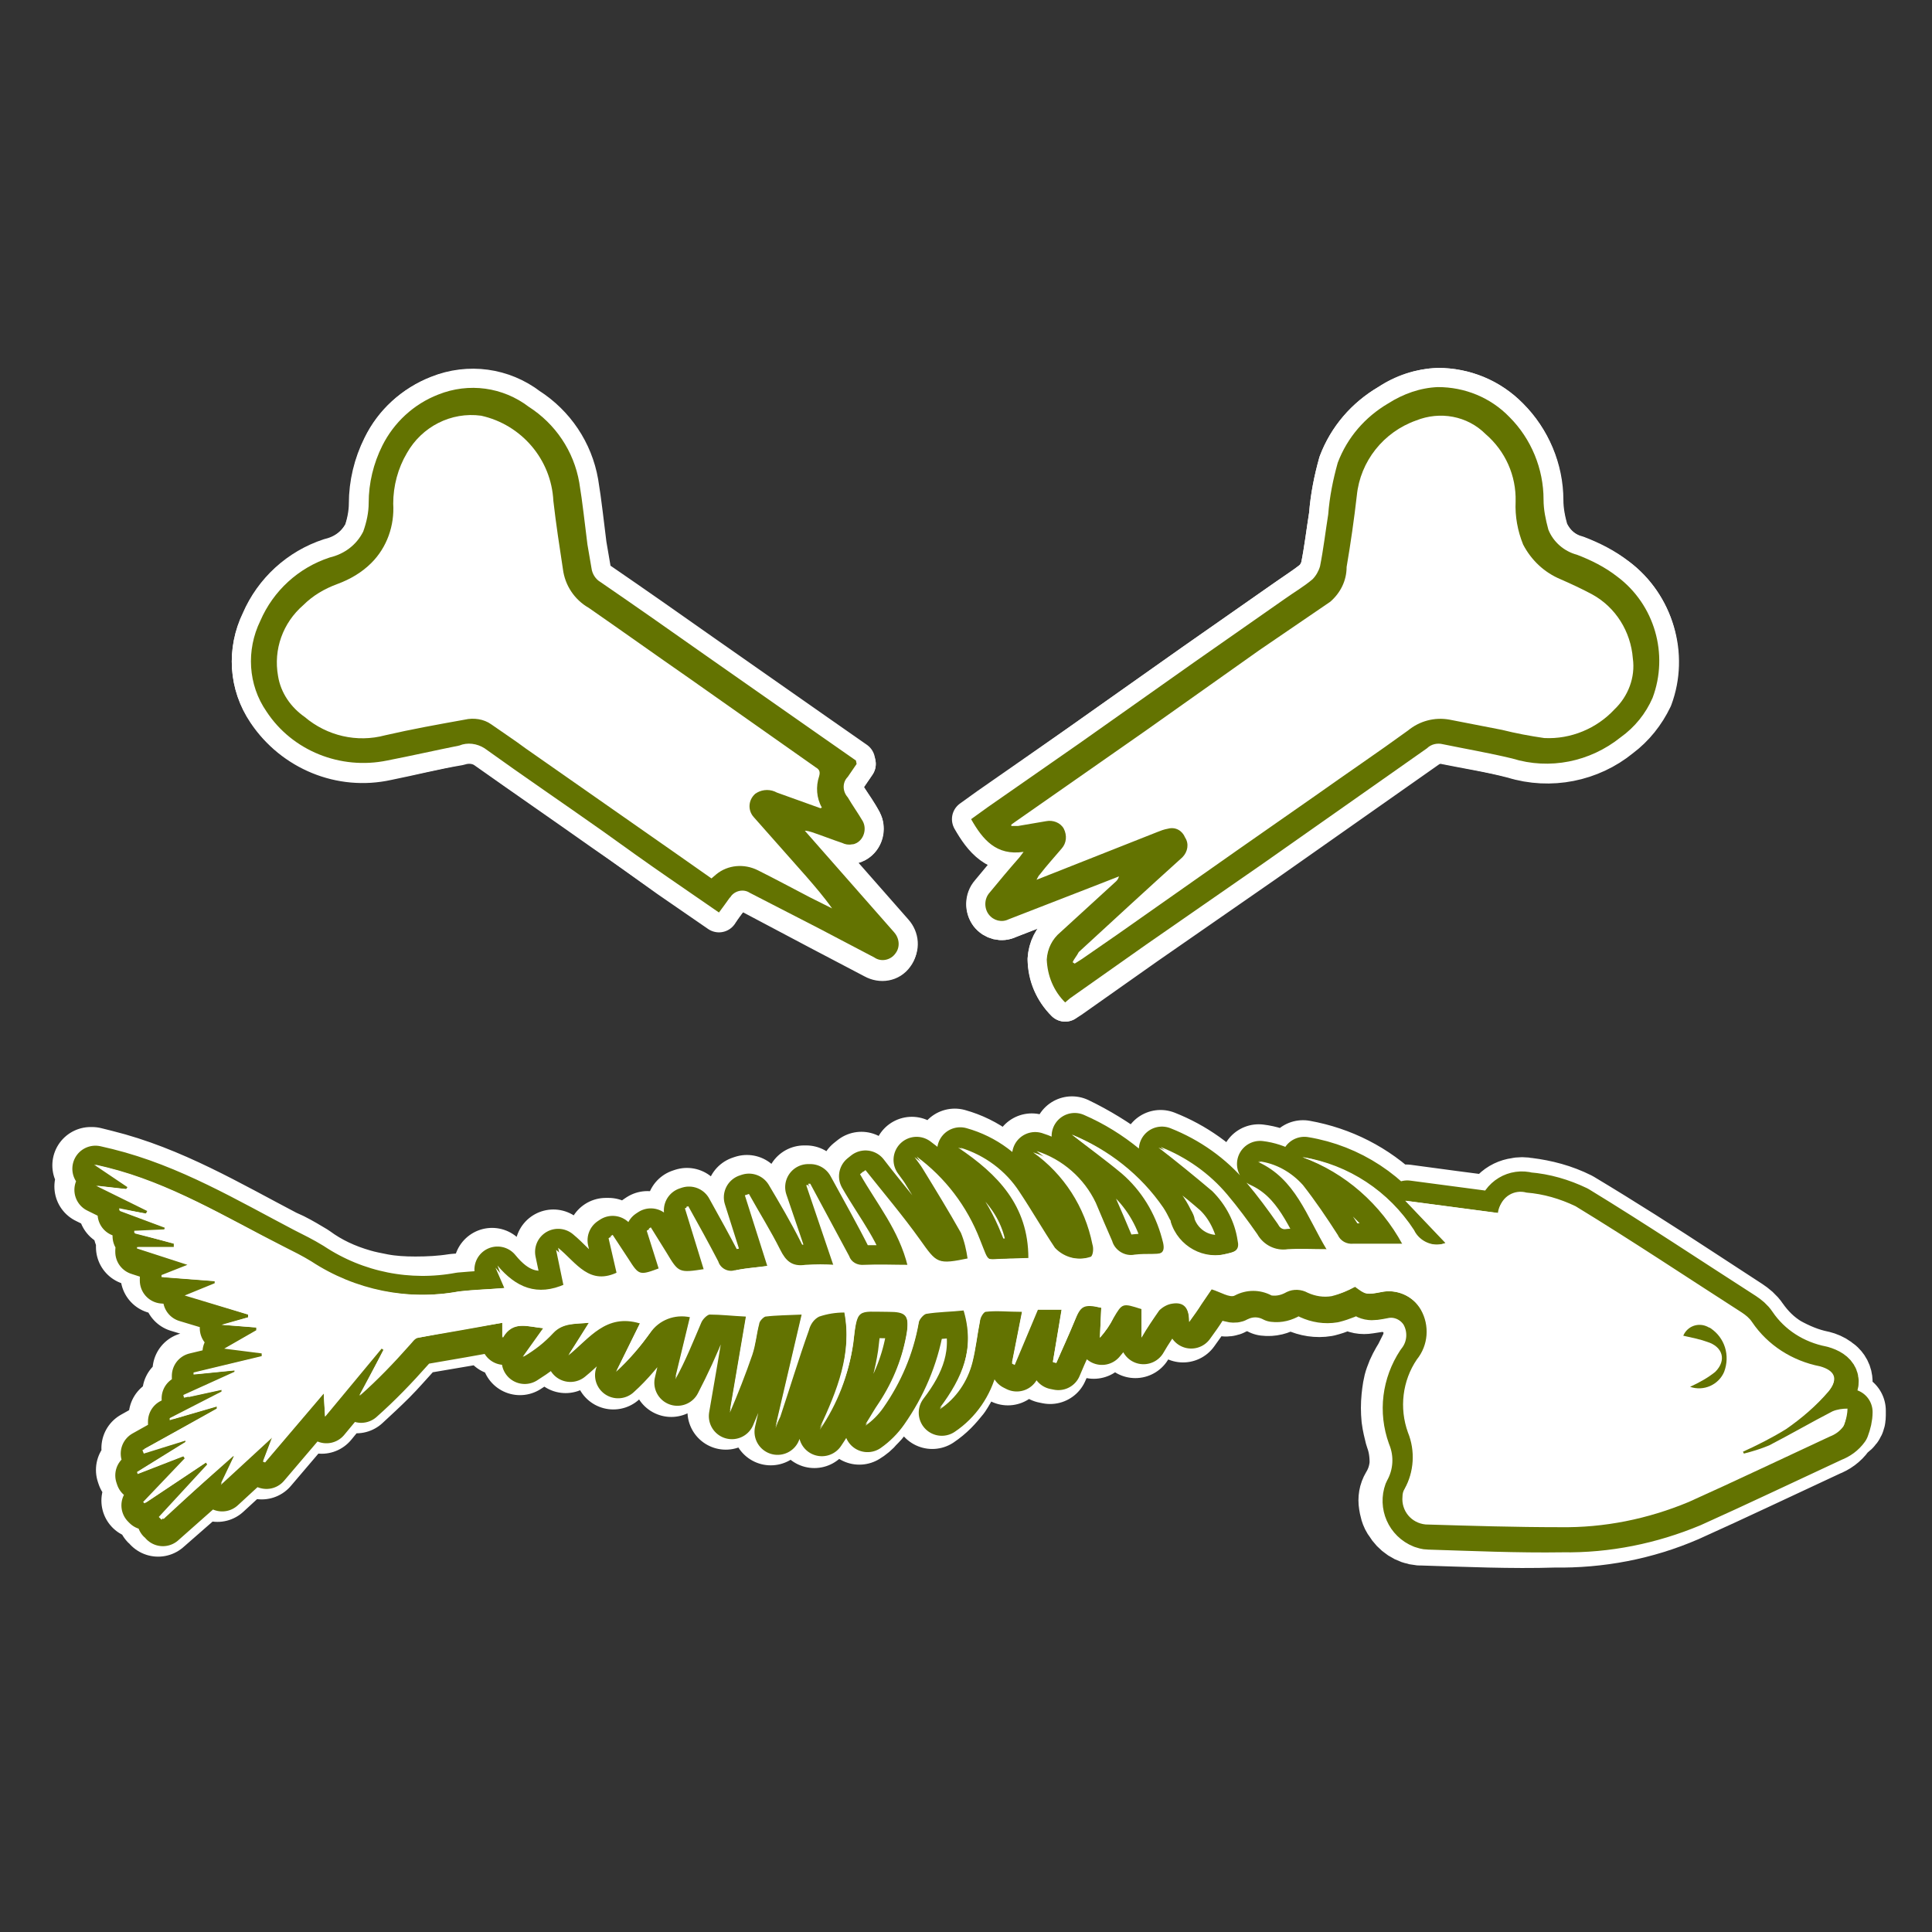 <?xml version="1.0" encoding="utf-8"?>
<!-- Generator: Adobe Illustrator 26.0.1, SVG Export Plug-In . SVG Version: 6.00 Build 0)  -->
<svg version="1.1" id="Calque_1" xmlns="http://www.w3.org/2000/svg" xmlns:xlink="http://www.w3.org/1999/xlink" x="0px" y="0px"
	 viewBox="0 0 283.5 283.5" style="enable-background:new 0 0 283.5 283.5;" xml:space="preserve">
<rect x="0" y="0" width="283.5" height="283.5" fill="#333333" stroke="none"/>
<style type="text/css">
	.st0{fill:#FFFFFF;stroke:#FFFFFF;stroke-width:5.623;stroke-linejoin:round;}
	.st1{fill:#FFFFFF;}
	.st2{fill:#637301;}
	.st3{fill:#FFFFFF;stroke:#FFFFFF;stroke-width:11.245;stroke-linecap:round;stroke-linejoin:round;}
	.st4{fill:#637301;stroke:#637301;stroke-width:6.771;stroke-linecap:round;stroke-linejoin:round;}
	.st5{fill:#637301;stroke:#637301;stroke-width:5.078;stroke-linecap:round;stroke-linejoin:round;}
</style>
<g id="Calque_2_00000173126699283771675560000001076098606715834810_">
	<g id="Calque_3">
		<path class="st0" d="M156.3,147.1l0.8-0.5l11.2-7.9l17.3-12l23.9-16.8c0.7-0.5,1.5-0.7,2.3-0.6c3.4,0.7,6.8,1.2,10.2,2.1
			c5.5,1.7,11.5,0.5,15.9-3.1c2-1.5,3.6-3.5,4.7-5.8c2.4-6.4,0.2-13.7-5.2-17.8c-1.8-1.3-3.8-2.4-5.9-3.2c-1.9-0.5-3.4-1.9-4.2-3.7
			c-0.4-1.4-0.7-2.9-0.7-4.4c0-4.6-1.9-9-5.1-12.2c-2.8-2.8-6.5-4.4-10.5-4.4c-2.6,0.1-5.1,0.9-7.3,2.4c-3.4,2-6,5-7.4,8.7
			c-0.7,2.5-1.2,5-1.4,7.6c-0.4,2.5-0.7,5.1-1.2,7.6c-0.1,0.7-0.5,1.4-1.1,1.9c-1.3,1-2.7,1.9-4.1,2.9l-13.3,9.3l-16.7,11.8
			l-13.4,9.5l-2.5,1.8c1.8,2.9,3.7,5.3,7.7,4.8l-0.6,0.7c-1.4,1.7-2.9,3.4-4.4,5.2c-0.8,0.9-0.9,2.2-0.2,3.2
			c0.7,0.9,1.9,1.2,2.9,0.7l12.1-4.7l4.1-1.6c-0.1,0.3-0.2,0.5-0.4,0.7l-8.2,7.4c-1.2,1-1.9,2.4-2,4
			C153.6,143.2,154.6,145.4,156.3,147.1z M125.7,112.1l-0.3-0.3L120,108c-5.7-4-11.3-7.9-17-11.9c-5-3.5-10.1-7-15.2-10.6
			c-0.7-0.4-1.2-1.2-1.3-2c-0.2-1.2-0.4-2.3-0.6-3.5c-0.4-3-0.7-6.1-1.2-9.1c-0.7-4.6-3.4-8.6-7.2-11.1c-3.8-2.9-8.9-3.6-13.3-1.8
			c-3.6,1.4-6.5,4-8.2,7.5c-1.3,2.6-2,5.5-2,8.4c0,1.4-0.3,2.8-0.7,4.1c-1,2-2.8,3.4-4.9,3.9c-4.6,1.5-8.3,4.9-10.2,9.3
			c-2.1,4.3-1.8,9.3,0.9,13.3c3.9,5.8,10.9,8.7,17.7,7.2c3.5-0.7,7-1.6,10.6-2.2c1.2-0.4,2.6-0.3,3.7,0.4
			c5.8,4.1,11.6,8.1,17.4,12.2c3.2,2.2,6.4,4.5,9.6,6.8l7.4,5.1c0.5-0.8,1-1.5,1.6-2.2c0.6-1,1.8-1.3,2.8-0.7c0,0,0.1,0,0.1,0.1
			l10.2,5.4c2.7,1.4,5.3,2.8,8,4.2c1.1,0.6,2.4,0.4,3.1-0.6c0.7-0.9,0.6-2.3-0.2-3.1l-10.2-11.6l-2.9-3.3c0.4,0,0.7,0,1,0.2
			c1.5,0.5,3,1.1,4.5,1.6c0.4,0.1,0.9,0.1,1.4,0c1.3-0.2,2.1-1.5,1.9-2.8c0-0.2-0.1-0.5-0.2-0.7c-0.6-1.2-1.4-2.3-2.2-3.5
			c-0.8-0.8-0.8-2.1,0-3L125.7,112.1z"/>
		<path class="st0" d="M156.3,147.1c-1.7-1.7-2.6-3.9-2.7-6.3c0.1-1.6,0.8-3,2-4l8.2-7.5c0.2-0.2,0.3-0.4,0.4-0.7l-4.1,1.6
			l-12.1,4.7c-1,0.5-2.2,0.2-2.9-0.7c-0.7-0.9-0.7-2.3,0.1-3.2c1.4-1.7,2.9-3.5,4.4-5.2l0.6-0.8c-4,0.6-6-1.8-7.7-4.8l2.5-1.8
			l13.5-9.4l16.7-11.8l13.3-9.3c1.4-1,2.8-1.8,4.1-2.9c0.5-0.5,0.9-1.2,1.1-1.9c0.5-2.5,0.8-5.1,1.2-7.6c0.2-2.6,0.7-5.1,1.4-7.6
			c1.4-3.7,4-6.7,7.4-8.7c2.2-1.4,4.7-2.3,7.3-2.4c3.9,0,7.7,1.5,10.5,4.4c3.2,3.2,5,7.6,5,12.1c0,1.5,0.3,2.9,0.7,4.4
			c0.7,1.8,2.3,3.2,4.2,3.7c2.1,0.8,4.1,1.8,5.9,3.2c5.5,4.1,7.6,11.4,5.2,17.8c-1,2.3-2.6,4.3-4.7,5.8c-4.5,3.6-10.4,4.8-15.9,3.1
			c-3.3-0.8-6.8-1.4-10.2-2.1c-0.8-0.2-1.7,0-2.3,0.6l-23.9,16.8l-17.3,12l-11.2,7.9L156.3,147.1z M157.4,141.2l0.3,0.2l1.1-0.7
			l5.2-3.6l17.5-12.3c3.9-2.7,7.7-5.4,11.6-8.1c4.5-3.2,9.1-6.3,13.5-9.5c1.7-1.4,3.9-2,6.1-1.6l7.7,1.5c2,0.5,4.1,0.9,6.2,1.2
			c3.9,0.2,7.7-1.4,10.3-4.2c2-1.9,3.1-4.7,2.7-7.5c-0.3-3.9-2.5-7.5-6-9.4c-1.5-0.8-3-1.5-4.6-2.2c-2.4-1-4.3-2.8-5.5-5.1
			c-0.8-2-1.2-4.1-1.1-6.3c0.1-3.8-1.5-7.4-4.4-9.9c-2.7-2.7-6.7-3.4-10.2-2c-4.8,1.7-8.2,6-8.7,11c-0.4,3.5-0.9,7-1.5,10.5
			c0,2-0.9,3.8-2.4,5.1l-10.4,7.1L168,107.3l-18.9,13.2l-0.7,0.5v0.2c0.3,0,0.7,0,1,0l4.1-0.7c1-0.2,2.1,0.2,2.6,1.1
			c0.5,1,0.4,2.1-0.3,2.9c-1.1,1.3-2.2,2.5-3.2,3.8c-0.2,0.2-0.3,0.4-0.5,0.8l17.7-7c0.5-0.2,1-0.4,1.6-0.5c1.1-0.3,2.1,0.3,2.5,1.3
			c0.6,0.9,0.4,2.1-0.4,2.9c-5.1,4.6-10.2,9.3-15.2,13.9C158,140.3,157.6,140.7,157.4,141.2z"/>
		<path class="st0" d="M125.7,112.1l-1.3,1.9c-0.8,0.8-0.8,2.1,0,3c0.7,1.2,1.5,2.3,2.2,3.5c0.6,1.1,0.2,2.6-0.9,3.2
			c-0.2,0.1-0.4,0.2-0.7,0.2c-0.5,0.1-1,0-1.4-0.2c-1.5-0.5-3-1.1-4.5-1.6c-0.3-0.1-0.7-0.2-1-0.2l2.9,3.3l10.2,11.6
			c0.8,0.9,0.9,2.2,0.2,3.1c-0.7,1-2.1,1.3-3.1,0.6c-2.7-1.4-5.3-2.8-8-4.2l-10.3-5.3c-0.9-0.6-2.2-0.3-2.8,0.6c0,0,0,0.1-0.1,0.1
			c-0.5,0.7-1,1.4-1.6,2.2l-7.4-5.1c-3.2-2.2-6.4-4.5-9.6-6.8c-5.8-4.1-11.7-8.1-17.4-12.2c-1.1-0.7-2.5-0.9-3.7-0.4
			c-3.5,0.7-7,1.5-10.6,2.2c-6.8,1.4-13.9-1.4-17.7-7.2c-2.7-3.9-3-9-0.9-13.3c1.9-4.4,5.6-7.8,10.2-9.3c2.1-0.5,3.9-1.8,4.9-3.8
			c0.5-1.4,0.8-2.8,0.8-4.2c0-2.9,0.7-5.8,2-8.4c1.7-3.4,4.6-6.1,8.2-7.5c4.5-1.8,9.5-1.1,13.3,1.8c3.9,2.5,6.6,6.5,7.4,11.1
			c0.5,3,0.8,6,1.2,9.1c0.2,1.2,0.4,2.3,0.6,3.5c0.1,0.8,0.6,1.6,1.3,2c5.1,3.5,10.1,7,15.2,10.6c5.7,4,11.3,7.9,17,11.9l5.3,3.7
			L125.7,112.1z M120.4,118.6l0.2-0.1c-0.8-1.4-0.9-3.1-0.4-4.6c0.2-0.7,0-1-0.5-1.3l-18.6-13.1c-4.9-3.4-9.8-6.9-14.7-10.3
			c-2.1-1.2-3.5-3.3-3.8-5.7c-0.5-3.3-1-6.5-1.4-10c-0.3-6.1-4.7-11.2-10.6-12.5c-4.4-0.6-8.7,1.6-10.9,5.5c-1.3,2.2-2,4.8-2,7.4
			c0.2,3.2-0.9,6.4-3.2,8.7c-1.4,1.4-3.1,2.4-5,3.1c-1.9,0.7-3.6,1.7-5,3.1c-3,2.6-4.4,6.5-3.7,10.4c0.4,2.5,1.9,4.6,3.9,6
			c3.3,2.8,7.7,3.8,11.8,2.7c3.9-0.9,7.8-1.6,11.7-2.3c1.3-0.3,2.8-0.1,3.9,0.7c1.7,1.2,3.4,2.3,5,3.5l21.6,15.1l5.7,4l0.7-0.6
			c1.7-1.4,4.1-1.6,6.1-0.6c2.6,1.3,5.2,2.7,7.7,4l3.2,1.6c-1.2-1.7-2.5-3.2-3.8-4.7l-7.7-8.7c-0.9-1-0.8-2.5,0.2-3.4
			c0.1-0.1,0.2-0.1,0.3-0.2c0.9-0.5,2-0.5,2.9,0L120.4,118.6z"/>
		<path class="st1" d="M156.3,147.1l0.8-0.5l11.2-7.9l17.3-12l23.9-16.8c0.7-0.5,1.5-0.7,2.3-0.6c3.4,0.7,6.8,1.2,10.2,2.1
			c5.5,1.7,11.5,0.5,15.9-3.1c2-1.5,3.6-3.5,4.7-5.8c2.4-6.4,0.2-13.7-5.2-17.8c-1.8-1.3-3.8-2.4-5.9-3.2c-1.9-0.5-3.4-1.9-4.2-3.7
			c-0.4-1.4-0.7-2.9-0.7-4.4c0-4.6-1.9-9-5.1-12.2c-2.8-2.8-6.5-4.4-10.5-4.4c-2.6,0.1-5.1,0.9-7.3,2.4c-3.4,2-6,5-7.4,8.7
			c-0.7,2.5-1.2,5-1.4,7.6c-0.4,2.5-0.7,5.1-1.2,7.6c-0.1,0.7-0.5,1.4-1.1,1.9c-1.3,1-2.7,1.9-4.1,2.9l-13.3,9.3l-16.7,11.8
			l-13.4,9.5l-2.5,1.8c1.8,2.9,3.7,5.3,7.7,4.8l-0.6,0.7c-1.4,1.7-2.9,3.4-4.4,5.2c-0.8,0.9-0.9,2.2-0.2,3.2
			c0.7,0.9,1.9,1.2,2.9,0.7l12.1-4.7l4.1-1.6c-0.1,0.3-0.2,0.5-0.4,0.7l-8.2,7.4c-1.2,1-1.9,2.4-2,4
			C153.6,143.2,154.6,145.4,156.3,147.1z M125.7,112.1l-0.3-0.3L120,108c-5.7-4-11.3-7.9-17-11.9c-5-3.5-10.1-7-15.2-10.6
			c-0.7-0.4-1.2-1.2-1.3-2c-0.2-1.2-0.4-2.3-0.6-3.5c-0.4-3-0.7-6.1-1.2-9.1c-0.7-4.6-3.4-8.6-7.2-11.1c-3.8-2.9-8.9-3.6-13.3-1.8
			c-3.6,1.4-6.5,4-8.2,7.5c-1.3,2.6-2,5.5-2,8.4c0,1.4-0.3,2.8-0.7,4.1c-1,2-2.8,3.4-4.9,3.9c-4.6,1.5-8.3,4.9-10.2,9.3
			c-2.1,4.3-1.8,9.3,0.9,13.3c3.9,5.8,10.9,8.7,17.7,7.2c3.5-0.7,7-1.6,10.6-2.2c1.2-0.4,2.6-0.3,3.7,0.4
			c5.8,4.1,11.6,8.1,17.4,12.2c3.2,2.2,6.4,4.5,9.6,6.8l7.4,5.1c0.5-0.8,1-1.5,1.6-2.2c0.6-1,1.8-1.3,2.8-0.7c0,0,0.1,0,0.1,0.1
			l10.2,5.4c2.7,1.4,5.3,2.8,8,4.2c1.1,0.6,2.4,0.4,3.1-0.6c0.7-0.9,0.6-2.3-0.2-3.1l-10.2-11.6l-2.9-3.3c0.4,0,0.7,0,1,0.2
			c1.5,0.5,3,1.1,4.5,1.6c0.4,0.1,0.9,0.1,1.4,0c1.3-0.2,2.1-1.5,1.9-2.8c0-0.2-0.1-0.5-0.2-0.7c-0.6-1.2-1.4-2.3-2.2-3.5
			c-0.8-0.8-0.8-2.1,0-3L125.7,112.1z"/>
		<path class="st2" d="M156.3,147.1c-1.7-1.7-2.6-3.9-2.7-6.3c0.1-1.6,0.8-3,2-4l8.2-7.5c0.2-0.2,0.3-0.4,0.4-0.7l-4.1,1.6
			l-12.1,4.7c-1,0.5-2.2,0.2-2.9-0.7c-0.7-0.9-0.7-2.3,0.1-3.2c1.4-1.7,2.9-3.5,4.4-5.2l0.6-0.8c-4,0.6-6-1.8-7.7-4.8l2.5-1.8
			l13.5-9.4l16.7-11.8l13.3-9.3c1.4-1,2.8-1.8,4.1-2.9c0.5-0.5,0.9-1.2,1.1-1.9c0.5-2.5,0.8-5.1,1.2-7.6c0.2-2.6,0.7-5.1,1.4-7.6
			c1.4-3.7,4-6.7,7.4-8.7c2.2-1.4,4.7-2.3,7.3-2.4c3.9,0,7.7,1.5,10.5,4.4c3.2,3.2,5,7.6,5,12.1c0,1.5,0.3,2.9,0.7,4.4
			c0.7,1.8,2.3,3.2,4.2,3.7c2.1,0.8,4.1,1.8,5.9,3.2c5.5,4.1,7.6,11.4,5.2,17.8c-1,2.3-2.6,4.3-4.7,5.8c-4.5,3.6-10.4,4.8-15.9,3.1
			c-3.3-0.8-6.8-1.4-10.2-2.1c-0.8-0.2-1.7,0-2.3,0.6l-23.9,16.8l-17.3,12l-11.2,7.9L156.3,147.1z M157.4,141.2l0.3,0.2l1.1-0.7
			l5.2-3.6l17.5-12.3c3.9-2.7,7.7-5.4,11.6-8.1c4.5-3.2,9.1-6.3,13.5-9.5c1.7-1.4,3.9-2,6.1-1.6l7.7,1.5c2,0.5,4.1,0.9,6.2,1.2
			c3.9,0.2,7.7-1.4,10.3-4.2c2-1.9,3.1-4.7,2.7-7.5c-0.3-3.9-2.5-7.5-6-9.4c-1.5-0.8-3-1.5-4.6-2.2c-2.4-1-4.3-2.8-5.5-5.1
			c-0.8-2-1.2-4.1-1.1-6.3c0.1-3.8-1.5-7.4-4.4-9.9c-2.7-2.7-6.7-3.4-10.2-2c-4.8,1.7-8.2,6-8.7,11c-0.4,3.5-0.9,7-1.5,10.5
			c0,2-0.9,3.8-2.4,5.1l-10.4,7.1L168,107.3l-18.9,13.2l-0.7,0.5v0.2c0.3,0,0.7,0,1,0l4.1-0.7c1-0.2,2.1,0.2,2.6,1.1
			c0.5,1,0.4,2.1-0.3,2.9c-1.1,1.3-2.2,2.5-3.2,3.8c-0.2,0.2-0.3,0.4-0.5,0.8l17.7-7c0.5-0.2,1-0.4,1.6-0.5c1.1-0.3,2.1,0.3,2.5,1.3
			c0.6,0.9,0.4,2.1-0.4,2.9c-5.1,4.6-10.2,9.3-15.2,13.9C158,140.3,157.6,140.7,157.4,141.2z"/>
		<path class="st2" d="M125.7,112.1l-1.3,1.9c-0.8,0.8-0.8,2.1,0,3c0.7,1.2,1.5,2.3,2.2,3.5c0.6,1.1,0.2,2.6-0.9,3.2
			c-0.2,0.1-0.4,0.2-0.7,0.2c-0.5,0.1-1,0-1.4-0.2c-1.5-0.5-3-1.1-4.5-1.6c-0.3-0.1-0.7-0.2-1-0.2l2.9,3.3l10.2,11.6
			c0.8,0.9,0.9,2.2,0.2,3.1c-0.7,1-2.1,1.3-3.1,0.6c-2.7-1.4-5.3-2.8-8-4.2l-10.3-5.3c-0.9-0.6-2.2-0.3-2.8,0.6c0,0,0,0.1-0.1,0.1
			c-0.5,0.7-1,1.4-1.6,2.2l-7.4-5.1c-3.2-2.2-6.4-4.5-9.6-6.8c-5.8-4.1-11.7-8.1-17.4-12.2c-1.1-0.7-2.5-0.9-3.7-0.4
			c-3.5,0.7-7,1.5-10.6,2.2c-6.8,1.4-13.9-1.4-17.7-7.2c-2.7-3.9-3-9-0.9-13.3c1.9-4.4,5.6-7.8,10.2-9.3c2.1-0.5,3.9-1.8,4.9-3.8
			c0.5-1.4,0.8-2.8,0.8-4.2c0-2.9,0.7-5.8,2-8.4c1.7-3.4,4.6-6.1,8.2-7.5c4.5-1.8,9.5-1.1,13.3,1.8c3.9,2.5,6.6,6.5,7.4,11.1
			c0.5,3,0.8,6,1.2,9.1c0.2,1.2,0.4,2.3,0.6,3.5c0.1,0.8,0.6,1.6,1.3,2c5.1,3.5,10.1,7,15.2,10.6c5.7,4,11.3,7.9,17,11.9l5.3,3.7
			L125.7,112.1z M120.4,118.6l0.2-0.1c-0.8-1.4-0.9-3.1-0.4-4.6c0.2-0.7,0-1-0.5-1.3l-18.6-13.1c-4.9-3.4-9.8-6.9-14.7-10.3
			c-2.1-1.2-3.5-3.3-3.8-5.7c-0.5-3.3-1-6.5-1.4-10c-0.3-6.1-4.7-11.2-10.6-12.5c-4.4-0.6-8.7,1.6-10.9,5.5c-1.3,2.2-2,4.8-2,7.4
			c0.2,3.2-0.9,6.4-3.2,8.7c-1.4,1.4-3.1,2.4-5,3.1c-1.9,0.7-3.6,1.7-5,3.1c-3,2.6-4.4,6.5-3.7,10.4c0.4,2.5,1.9,4.6,3.9,6
			c3.3,2.8,7.7,3.8,11.8,2.7c3.9-0.9,7.8-1.6,11.7-2.3c1.3-0.3,2.8-0.1,3.9,0.7c1.7,1.2,3.4,2.3,5,3.5l21.6,15.1l5.7,4l0.7-0.6
			c1.7-1.4,4.1-1.6,6.1-0.6c2.6,1.3,5.2,2.7,7.7,4l3.2,1.6c-1.2-1.7-2.5-3.2-3.8-4.7l-7.7-8.7c-0.9-1-0.8-2.5,0.2-3.4
			c0.1-0.1,0.2-0.1,0.3-0.2c0.9-0.5,2-0.5,2.9,0L120.4,118.6z"/>
		<path class="st3" d="M271.1,207.7c0-0.2,0-0.4,0-0.7l0,0c-0.7,0-1.5,0.1-2.2,0.4c-2,1.1-4,2.2-6.1,3.3c-1.1,0.6-2.2,1.2-3.3,1.8
			c-1.2,0.5-2.5,0.9-3.7,1.2l-0.2-0.4c2.2-1,4.4-2.1,6.5-3.4c2.3-1.6,4.4-3.4,6.3-5.5c0.1-0.1,0.2-0.3,0.3-0.4
			c0.7-1,0.6-1.9-0.3-2.5c-0.4-0.3-0.9-0.5-1.3-0.6c-2-0.4-3.9-1.2-5.7-2.2c-1.8-1.1-3.2-2.5-4.4-4.2c-0.4-0.6-0.9-1-1.5-1.4
			l-6.9-4.5c-5.8-3.8-11.6-7.5-17.6-11.1c-2.2-1.1-4.5-1.7-6.9-2H224c-0.4-0.1-0.9-0.1-1.3,0c-1.5,0.2-2.6,1.3-2.8,2.8l-6.9-0.9
			l-6.7-0.9l0,0l5.9,6.2c-1.3,0.6-2.8,0.2-3.8-0.8c-0.3-0.4-0.7-0.8-0.9-1.2c-0.9-1.4-2-2.8-3.2-4c-3.6-3.5-8.1-5.8-13.1-6.7l0,0
			c6.3,2.3,11.6,6.8,14.7,12.7c-2.5,0-4.9,0-7.3,0c-1,0.1-1.9-0.4-2.3-1.3l0,0c-1.6-2.5-3.3-5-5.1-7.3l0,0c-1.7-1.9-4-3.2-6.5-3.5
			c5.5,2.5,7.2,7.9,10.1,12.9c-2.2,0-4-0.1-5.8,0c-1.8,0.3-3.6-0.6-4.5-2.2c-1.4-2-2.8-3.9-4.4-5.8c-2.6-3.1-6-5.5-9.8-7
			c2.7,2.2,5.4,4.2,7.9,6.4c1.8,1.8,3.1,4.1,3.5,6.6c0,0.2,0,0.3,0.2,0.5c0,0.3,0,0.6,0,0.8c0,0.7-0.6,1-1.7,1.2
			c-3.6,1.1-7.4-1-8.5-4.6c0-0.1,0-0.2-0.1-0.3c-0.3-0.6-0.6-1.2-1-1.8c-0.3-0.5-0.8-1-1.2-1.5c-1.3-1.7-2.7-3.2-4.4-4.6
			c-2.4-1.8-5-3.4-7.7-4.7c2.4,1.9,4.9,3.7,7.3,5.7c1.9,1.6,3.4,3.7,4.4,6c0.5,1.1,1,2.3,1.3,3.5c0.1,0.4,0.2,0.8,0.2,1.2
			c0,1-0.6,1.2-2.2,1.3c-0.9,0-1.7,0-2.6,0.1c-0.7,0.2-1.5,0.1-2.2-0.3c-0.5-0.4-0.9-1-1.2-1.7c-0.8-1.9-1.6-3.8-2.4-5.6
			c-0.8-1.8-2-3.4-3.5-4.7c-1.5-1.2-3.2-2.2-5-3c4.4,3.3,7.5,8.1,8.5,13.5c0,0.3,0,0.7,0,1c0,0.3-0.1,0.5-0.3,0.8
			c-2,0.7-4.1,0.2-5.6-1.3c-0.5-0.7-0.9-1.5-1.4-2.2c-1.2-2-2.5-4-3.8-6c-2-3.2-5.1-5.5-8.7-6.5l0,0c2.7,1.7,5.1,3.8,7,6.3
			c2.2,2.9,3.3,6.3,3.3,9.9c-1.1,0-2,0.1-3,0.1c-0.9,0.1-1.9,0.1-2.8,0c-0.4-0.2-0.6-0.6-1-1.7c-0.1-0.3-0.3-0.7-0.5-1.2
			c-0.5-1.2-1-2.4-1.7-3.5c-1.9-3.4-4.5-6.4-7.6-8.7l0,0l0.9,1.3l0.3,0.5l3.5,5.9c0.7,1.2,1.4,2.3,2.2,3.5c0,0.1,0,0.3,0.2,0.5
			c0.4,1.1,0.7,2.2,0.9,3.3c-1.4,0.5-3,0.6-4.5,0.4c-0.9-0.3-1.5-1.3-2.8-3c-2.3-3.2-4.9-6.3-7.4-9.4l-0.7-0.8l0,0l-0.5,0.4l0.7,1.2
			l2,3.2c0.9,1.4,1.7,2.8,2.4,4.2c0.8,1.6,1.5,3.2,1.9,4.9c-2.4,0-4.5,0-6.7,0c-0.9,0.1-1.8-0.4-2.2-1.3c-1.8-3.6-3.8-7.1-5.7-10.6
			h-0.3l0,0c0.7,1.9,1.3,3.8,2,5.8c0.7,2,1.3,3.9,2.2,6c-0.8,0-1.6,0-2.3,0c-0.7-0.1-1.4-0.1-2.1,0c-0.4,0.1-0.9,0.1-1.3,0
			c-0.2,0-0.4-0.1-0.5-0.2c-0.2-0.1-0.3-0.1-0.5-0.2c-0.6-0.5-1.1-1.1-1.4-1.8c-0.7-1.4-1.5-2.8-2.2-4.1c-0.7-1.3-1.6-2.7-2.3-4.1
			l-0.3,0.1l3.3,10.4c-1.9,0.2-3.5,0.3-5,0.7c-1,0.4-2.1-0.1-2.4-1.1c0,0,0-0.1,0-0.1c-1.4-2.7-2.9-5.4-4.4-8.1l0,0l-0.3,0.1l0,0
			c0.9,3,1.8,6.1,2.8,9.1c-3.9,0.6-3.9,0.6-5.7-2.4l-2.6-3.4l-0.3,0.2c0.6,1.9,1.2,3.8,1.8,5.7c-0.8,0.3-1.4,0.5-1.9,0.6
			c-0.4,0.1-0.7,0.1-1.1,0c-0.6-0.2-1-0.8-1.8-2l-1.2-1.7l-1.2-1.8l0,0h-0.2h-0.2c0.2,0.9,0.4,1.8,0.6,2.7l0.6,2.5
			c-4.4,2.2-6.2-1.3-8.9-3.5l0,0c0.2,1,0.4,2,0.6,2.8c0.2,0.9,0.3,1.7,0.5,2.4c-1.7,0.9-3.7,1.2-5.6,0.7c-0.8-0.3-1.6-0.7-2.3-1.2
			c-0.8-0.6-1.5-1.3-2.2-2l0,0c0.4,1.1,0.7,2.2,1.2,3.3c-2.3,0.2-4.5,0.3-6.7,0.5c-1.9,0.3-3.8,0.4-5.7,0.4h-0.1
			c-1.7,0-3.4-0.1-5-0.4c-1-0.2-2.1-0.4-3.1-0.7c-2.8-0.8-5.4-2-7.7-3.7c-1-0.6-2-1.2-3-1.7l-1.1-0.5c-8.4-4.4-16.6-9.3-25.9-11.6
			l-1.6-0.4h-0.2l0,0l1,0.7l3.9,2.6l-0.2,0.3l-4.4-0.5l0,0l7.5,3.7l-0.1,0.2l-3.9-0.8l0,0v0.2l0,0l0,0l6.7,2.5
			c0,0.1-0.1,0.2-0.1,0.3l-4.4,0.2l0,0l0,0c0,0,0,0.2,0,0.2l1.6,0.4l4.2,1.3c0,0.2,0,0.3,0,0.5h-5.4v0.2l0,0l7.4,2.4l-3.8,1.5
			c0,0,0,0.2,0,0.3l7.8,0.6c0,0.1,0,0.2,0,0.3l-4.4,1.8l9.3,2.8v0.4l-3.9,1.1l0,0l5.1,0.4c0,0.1,0,0.2,0,0.4l-4.7,2.7l0,0l2.6,0.3
			l2.9,0.3v0.4l-10,2.4v0.3l6-0.6v0.2l-7.5,3.4l0.1,0.4l5.5-1.2v0.3l-7.6,3.9v0.3l0,0l6.9-2c0,0.1,0,0.2,0,0.3l-10.9,6.1l0.2,0.5
			l6.1-1.9v0.2l-7.1,4.4l0.1,0.3l4.8-1.8l1.8-0.7l0.2,0.3l-6.1,6.4l0,0l0,0l0,0l0,0l9-6l0.2,0.2l0,0l-6.9,8c0.1,0.1,0.3,0.2,0.4,0.4
			l5.6-4.9l4.9-4.4h0.2l-2,4.2l0,0l7.6-7l-1.4,3.6l0,0l0.3,0.1l8.6-10.1c0,1.4,0.1,2.2,0.2,3.4l0,0l2.3-2.8l6-7.2l0.3,0.2
			c-1.2,2.2-2.3,4.5-3.5,6.8l0,0c1.3-1.2,2.6-2.4,3.8-3.6c1.2-1.2,2.3-2.5,3.5-3.8c0.2-0.2,0.4-0.5,0.6-0.7l0.3-0.2
			c0.1-0.1,0.3-0.2,0.4-0.3l1.8-0.3l10.6-1.8v2.2l0,0c1.5-2.6,3.7-1.6,6-1.4l-1.1,1.6l-1.9,2.7l0,0c1.6-1,3.1-2.1,4.4-3.5
			c1.5-1.6,3.3-1.3,5.3-1.5l-3,4.7l0,0c2.7-2.2,4.9-5.2,8.7-5l0,0c0.6,0,1.2,0.2,1.8,0.3c-1.1,2.3-2.3,4.7-3.5,7.1l0,0
			c1.9-1.7,3.6-3.7,5-5.7v-0.1c1.3-1.8,3.6-2.6,5.7-2.2c-0.6,2.3-1.1,4.6-1.7,6.9c-0.2,0.7-0.3,1.5-0.5,2.2l0,0
			c1.4-2.7,2.7-5.5,3.8-8.3c0.1-0.3,0.3-0.5,0.5-0.8c0.2-0.2,0.4-0.3,0.7-0.4c0.8,0,1.7,0,2.5,0l2.9,0.2c-0.8,4.8-1.6,9.5-2.4,14.1
			c1.2-2.8,2.3-5.6,3.3-8.5c0.5-1.5,0.6-3,1-4.5c0,0,0,0,0-0.2c0.2-0.4,0.5-0.9,0.8-0.9c1.6-0.2,3.3-0.2,5.4-0.3
			c-1.4,5.8-2.6,11.2-3.9,16.7c0.2-0.6,0.4-1.1,0.7-1.7l2.2-6.3c0.7-2.2,1.4-4.4,2.2-6.3c0.2-0.6,0.6-1.2,1-1.6
			c0.2-0.2,0.3-0.3,0.4-0.4c0.1,0,0.2,0,0.3,0c1.1-0.3,2.2-0.5,3.3-0.5c0.4,2.2,0.4,4.5,0,6.8c-0.7,3.6-2,7.1-3.7,10.4
			c0.6-1,1.2-2,1.7-2.9c1.7-3,2.7-6.2,3.1-9.6c0.6-5.4,0.6-4.7,5.2-4.7c1.8,0,2.6,0.3,2.7,1.5c0.1,0.5,0.1,1,0,1.5
			c-0.5,3.3-1.7,6.5-3.5,9.4l-0.6,1.1c-0.6,1.1-1.3,2.2-2,3.2c0.5-0.3,1-0.7,1.4-1.2l0,0c0.4-0.4,0.8-0.8,1.1-1.3
			c0.7-0.9,1.3-1.9,1.8-2.9c1.1-2,1.9-4.1,2.5-6.2c0.3-1.1,0.6-2.2,0.8-3.3c0-0.5,0.7-1.3,1.1-1.4c0.9-0.1,1.8-0.2,2.8-0.3l2.7-0.2
			c0.2,0.7,0.4,1.4,0.5,2.1c0.1,0.6,0.2,1.3,0.2,2c-0.2,3.9-1.6,7.5-4.2,10.4l0,0c0.6-0.4,1.2-0.9,1.7-1.4c0.5-0.5,1-1.1,1.4-1.6
			c0.8-1.2,1.4-2.5,1.8-3.9c0.2-1,0.4-2,0.6-3s0.3-2,0.5-3c0-0.5,0.5-1.3,0.8-1.3l0,0c1.6-0.2,3.3,0,5.4,0c-0.5,2.7-1,5.2-1.5,7.6
			l0.4,0.2c1.1-2.7,2.2-5.5,3.4-8.1h3.5c-0.2,1.4-0.4,2.6-0.6,3.9c-0.2,1.3-0.4,2.6-0.6,3.9l0.5,0.1c0.4-0.9,0.8-1.8,1.2-2.7
			c0.4-0.9,1-2.3,1.5-3.5c0.2-0.5,0.4-1,0.6-1.4c0.6-1,1.2-1,3.3-0.5l-0.2,4.4c0.8-0.9,1.5-1.9,2-3c1.3-2.2,1.3-2.2,4.1-1.3v4.2l0,0
			c1-1.5,1.6-2.7,2.4-3.7l0.2-0.3c0.5-0.5,1.2-0.9,1.9-1c1.8-0.3,2.5,0.7,2.5,2.7l0,0l1-1.4c0.3-0.4,0.6-0.8,0.8-1.2l1.5-2.2
			c1.3,0.4,2.7,1.3,3.4,0.9c1.7-0.9,3.7-0.9,5.4,0c0.8,0.1,1.5-0.1,2.2-0.5c1-0.5,2.2-0.4,3.1,0.1c1.1,0.5,2.3,0.7,3.5,0.5
			c1.2-0.3,2.4-0.8,3.5-1.4c0.4,0.3,0.7,0.5,1,0.7c0.5,0.3,1,0.4,1.6,0.3l1.3-0.2c0.6-0.1,1.2-0.1,1.8,0c1.7,0.2,3.2,1.2,4.1,2.7
			c0.7,1.1,1,2.4,0.8,3.7c-0.1,0.6-0.2,1.2-0.5,1.8c-0.3,0.6-0.6,1.2-0.9,1.8c-0.5,0.8-1,1.7-1.3,2.6c-0.3,0.8-0.4,1.7-0.5,2.6
			c-0.1,1-0.1,2,0,3c0.1,0.8,0.3,1.6,0.5,2.4c0.5,1.3,0.7,2.7,0.7,4.1c0,0,0,0,0,0.2c-0.1,1.4-0.5,2.8-1.3,4.1
			c-0.3,0.5-0.4,1.1-0.3,1.7c0.1,0.6,0.2,1.2,0.6,1.7c0.6,1,1.6,1.7,2.8,1.8h0.3c6.5,0.2,13.1,0.5,19.4,0.3
			c6.5,0.1,12.9-1.1,18.9-3.7c6.9-3.1,13.8-6.4,20.7-9.6c0.8-0.3,1.5-0.8,2-1.5c0-0.1,0-0.3,0.1-0.4
			C271,208.6,271.1,208.2,271.1,207.7z"/>
		<path class="st4" d="M269.1,207.5c-3.1,1.6-6.2,3.4-9.3,5c-1.2,0.5-2.5,0.9-3.7,1.2l-0.2-0.4c2.2-1,4.4-2.1,6.5-3.4
			c2.3-1.6,4.3-3.5,6.2-5.5c1.4-1.7,0.8-2.9-1.3-3.5c-4.1-0.8-7.7-3.1-10-6.5c-0.4-0.6-0.9-1-1.5-1.4c-8.1-5.2-16.2-10.6-24.4-15.6
			c-2.3-1.1-4.7-1.8-7.2-2c-1.8-0.5-3.6,0.6-4,2.4c-0.1,0.2-0.1,0.4-0.1,0.6l-13.6-1.8l5.9,6.2c-1.8,0.7-3.9-0.2-4.7-1.9
			c-3.7-5.7-9.6-9.6-16.3-10.7c6.3,2.3,11.5,6.8,14.7,12.7c-2.5,0-4.9,0-7.3,0c-1,0.1-1.9-0.4-2.3-1.3c-1.6-2.5-3.3-5-5.1-7.3
			c-1.7-1.9-4-3.2-6.5-3.5c5.5,2.5,7.2,7.9,10.1,12.9c-2.2,0-4-0.1-5.8,0c-1.8,0.3-3.6-0.6-4.5-2.2c-1.4-2-2.8-3.9-4.4-5.8
			c-2.6-3.1-6-5.5-9.8-7c2.7,2.2,5.4,4.2,7.9,6.4c2,1.9,3.2,4.5,3.7,7.2c0.3,1.3-0.2,1.7-1.6,2c-3.6,1.1-7.4-1-8.5-4.6
			c0-0.1,0-0.2-0.1-0.3c-0.3-0.6-0.6-1.2-1-1.8c-3.3-4.8-7.9-8.6-13.2-10.9c2.4,1.9,4.9,3.7,7.3,5.7c2.9,2.5,4.9,5.8,5.9,9.5
			c0.6,2,0.2,2.4-1.8,2.5c-0.9,0-1.7,0-2.6,0.1c-1.5,0.4-3-0.4-3.5-1.8c-0.8-1.9-1.6-3.8-2.4-5.6c-1.7-3.6-4.9-6.4-8.7-7.6
			c4.5,3.2,7.6,8,8.7,13.5c0.2,0.6,0.1,1.5-0.2,1.8c-2,0.7-4.1,0.2-5.6-1.3c-1.7-2.7-3.4-5.5-5.2-8.2c-2-3.2-5.1-5.5-8.7-6.5
			c5.8,3.9,10.3,8.5,10.3,16.2c-1.1,0-2,0.1-3,0.1c-3.6,0-2.9,0.8-4.4-2.8c-1.9-4.8-5.1-9-9.3-12.1c0.5,0.7,0.9,1.2,1.2,1.7
			c1.9,3.1,3.8,6.2,5.6,9.4c0.5,1.2,0.8,2.5,1,3.8c-4.8,1-4.7,0.9-7.3-2.7c-2.6-3.6-5.4-6.8-8-10.2l-0.5,0.4c2.5,4.4,5.7,8.2,7,13.5
			c-2.4,0-4.5,0-6.7,0c-0.9,0.1-1.8-0.4-2.2-1.3c-1.8-3.6-3.8-7.1-5.7-10.6h-0.3c1.3,3.8,2.6,7.6,4,11.8c-1.4-0.1-2.9-0.1-4.4,0
			c-2,0.3-2.9-0.5-3.7-2.2c-1.4-2.8-3-5.5-4.6-8.2l-0.3,0.1l3.3,10.4c-1.9,0.2-3.5,0.3-5,0.7c-1,0.4-2.1-0.1-2.4-1.1
			c0,0,0-0.1,0-0.1c-1.4-2.7-2.9-5.4-4.4-8.1l-0.3,0.1c0.9,3,1.8,6.1,2.8,9.1c-3.9,0.6-3.9,0.6-5.7-2.4l-2.4-3.6l-0.3,0.2
			c0.6,1.9,1.2,3.8,1.8,5.7c-3.2,1.1-3.2,1.1-4.8-1.3l-2.3-3.5l-0.3,0.2l1.2,5.2c-4.4,2.2-6.2-1.3-8.9-3.5c0.4,2,0.8,3.7,1.1,5.3
			c-4.4,1.9-7.4,0.5-10-2.7c0.4,1.1,0.7,2.2,1.2,3.3c-2.3,0.2-4.5,0.3-6.7,0.5c-7.5,1.4-15.3-0.1-21.8-4.4c-1.3-0.8-2.7-1.5-4.1-2.2
			c-8.4-4.4-16.6-9.3-25.9-11.6l-1.7-0.4l4.9,3.3l-0.2,0.3l-4.4-0.5l7.5,3.7l-0.2,0.3l-3.9-0.8c0,0,0,0.2,0,0.3l6.7,2.5
			c0,0.1-0.1,0.2-0.1,0.3l-4.4,0.2c0,0,0,0.2,0,0.3l5.8,1.6c0,0.2,0,0.3,0,0.5h-5.4v0.2l7.4,2.4l-3.8,1.5c0,0,0,0.2,0,0.3l7.8,0.6
			c0,0.1,0,0.2,0,0.3l-4.4,1.8l9.3,2.8v0.4l-3.9,1.1l5.1,0.4c0,0.1,0,0.2,0,0.4l-4.7,2.7l5.5,0.7v0.4l-10,2.4v0.3l6-0.6v0.2
			l-7.5,3.4l0.1,0.4l5.5-1.2v0.3l-7.6,3.9v0.3l6.9-2c0,0.1,0,0.2,0,0.3l-10.9,6.1l0.2,0.5l6.1-1.9v0.2l-7.1,4.4l0.1,0.3l6.7-2.6
			l0.2,0.3l-6.1,6.4l0.2,0.2l9-6l0.2,0.3l-7.1,7.7c0.1,0.1,0.3,0.2,0.4,0.4l10.5-9.3h0.2l-2,4.2l7.6-7l-1.4,3.6l0.3,0.1l8.6-10.1
			c0,1.4,0.1,2.2,0.2,3.4l8.3-10l0.3,0.2c-1.2,2.2-2.3,4.5-3.5,6.8c2.6-2.3,5-4.8,7.3-7.4c0.4-0.4,0.8-1,1.3-1.1
			c4.1-0.7,8.2-1.4,12.4-2.2v2.2c1.5-2.6,3.7-1.6,6-1.4c-1.1,1.5-2,2.9-3,4.2c1.6-1,3.1-2.1,4.4-3.5c1.5-1.6,3.3-1.3,5.3-1.5l-3,4.7
			c3.1-2.5,5.5-6.2,10.5-4.7c-1.1,2.3-2.3,4.7-3.5,7.1c1.9-1.7,3.5-3.7,5-5.7c1.3-1.9,3.6-2.8,5.9-2.3c-0.8,3.1-1.5,6.1-2.2,9.1
			c1.4-2.7,2.7-5.5,3.8-8.3c0.2-0.5,0.8-1.1,1.2-1.2c1.7,0,3.3,0.2,5.4,0.3c-0.8,4.8-1.6,9.5-2.4,14.1c1.2-2.8,2.3-5.6,3.3-8.5
			c0.5-1.5,0.6-3,1-4.5c0-0.4,0.6-1,0.9-1.1c1.6-0.2,3.3-0.2,5.4-0.3c-1.4,5.8-2.6,11.2-3.9,16.7c0.2-0.6,0.4-1.1,0.7-1.7
			c1.4-4.2,2.7-8.5,4.2-12.7c0.2-0.8,0.7-1.6,1.5-2c1.2-0.4,2.4-0.6,3.7-0.6c1.2,6.3-1.1,11.7-3.6,17.2c2.6-3.8,4.2-8,4.9-12.6
			c0.6-5.4,0.6-4.7,5.2-4.7c2.5,0,3,0.5,2.7,3c-0.6,3.7-2,7.3-4.1,10.5c-0.6,1.1-1.3,2.2-2,3.2c1-0.7,1.9-1.6,2.6-2.6
			c2.6-3.7,4.4-7.9,5.2-12.4c0-0.5,0.7-1.3,1.1-1.4c1.8-0.3,3.7-0.3,5.5-0.5c1.7,5.6-0.2,10.2-3.5,14.5c2.4-1.6,4.1-4.1,4.8-6.9
			c0.5-2,0.7-4,1.1-6c0-0.5,0.5-1.3,0.8-1.4c1.6-0.2,3.3,0,5.4,0c-0.5,2.7-1,5.2-1.5,7.6l0.4,0.2c1.1-2.7,2.2-5.5,3.4-8.1h3.5
			c-0.4,2.7-0.8,5.3-1.3,7.8l0.5,0.1c0.9-2.2,1.9-4.2,2.7-6.2c0.9-2.1,1.2-2.5,3.9-1.9l-0.2,4.4c0.8-0.9,1.5-1.9,2-3
			c1.3-2.2,1.3-2.2,4.1-1.3v4.2c0.8-1.4,1.7-2.7,2.6-4c0.5-0.5,1.2-0.9,1.9-1c1.8-0.3,2.5,0.7,2.5,2.7c0.8-1.1,1.3-1.8,1.8-2.6
			l1.5-2.2c1.3,0.4,2.7,1.3,3.4,0.9c1.7-0.9,3.7-0.9,5.4,0c0.8,0.1,1.5-0.1,2.2-0.5c1-0.5,2.2-0.4,3.1,0.1c1.1,0.5,2.3,0.7,3.5,0.5
			c1.2-0.3,2.4-0.8,3.5-1.4c1.7,1.2,1.7,1.2,3.8,0.8c2.3-0.5,4.7,0.6,5.9,2.6c1.3,2.3,1.1,5.2-0.6,7.3c-2.1,3.2-2.6,7.1-1.3,10.7
			c1.1,2.7,0.9,5.7-0.5,8.2c-0.7,1.9,0.2,4.1,2.2,4.9c0.3,0.1,0.6,0.2,0.9,0.2c6.5,0.2,13.1,0.5,19.7,0.4c6.5,0.1,12.9-1.2,18.9-3.7
			c6.9-3.1,13.8-6.4,20.7-9.6c0.8-0.3,1.5-0.8,2-1.5c0.3-0.8,0.5-1.6,0.5-2.4C270.5,207.1,269.8,207.2,269.1,207.5z"/>
		<path class="st5" d="M269.1,207.5c-3.1,1.6-6.2,3.4-9.3,5c-1.2,0.5-2.5,0.9-3.7,1.2c0-0.1-0.1-0.3-0.2-0.4c2.2-1,4.4-2.1,6.5-3.4
			c2.3-1.6,4.3-3.5,6.2-5.5c1.4-1.7,0.8-2.9-1.3-3.5c-4.1-0.8-7.7-3.1-10-6.5c-0.4-0.6-0.9-1-1.5-1.4c-8.1-5.2-16.2-10.6-24.4-15.6
			c-2.3-1.1-4.7-1.8-7.2-2c-1.8-0.5-3.6,0.6-4,2.4c-0.1,0.2-0.1,0.4-0.1,0.6l-13.6-1.8l5.9,6.2c-1.8,0.7-3.9-0.1-4.6-1.9
			c-3.7-5.7-9.6-9.6-16.3-10.7c6.3,2.3,11.5,6.8,14.7,12.7c-2.5,0-4.9,0-7.3,0c-1,0.1-1.9-0.4-2.3-1.3c-1.6-2.5-3.3-5-5.1-7.3
			c-1.7-1.9-4-3.2-6.5-3.5c5.5,2.5,7.2,7.9,10.1,12.9c-2.2,0-4-0.1-5.8,0c-1.8,0.3-3.6-0.6-4.5-2.2c-1.4-2-2.8-3.9-4.4-5.8
			c-2.6-3.1-6-5.5-9.8-7c2.7,2.2,5.4,4.2,7.9,6.4c2,1.9,3.2,4.5,3.7,7.2c0.3,1.3-0.2,1.7-1.6,2c-3.6,1.1-7.4-1-8.5-4.6
			c0-0.1,0-0.2-0.1-0.3c-0.3-0.6-0.6-1.2-1-1.8c-3.3-4.8-7.9-8.6-13.2-10.9c2.4,1.9,4.9,3.7,7.3,5.7c2.9,2.5,4.9,5.8,5.9,9.5
			c0.6,2,0.2,2.4-1.8,2.5c-0.9,0-1.7,0-2.6,0.1c-1.5,0.4-3-0.4-3.5-1.8c-0.8-1.9-1.6-3.8-2.4-5.6c-1.7-3.6-4.9-6.4-8.7-7.6
			c4.5,3.2,7.6,8,8.7,13.5c0.2,0.6,0.1,1.5-0.2,1.8c-2,0.7-4.1,0.2-5.6-1.3c-1.7-2.7-3.4-5.5-5.2-8.2c-2-3.2-5.1-5.5-8.7-6.5
			c5.8,3.9,10.3,8.5,10.3,16.2c-1.1,0-2,0.1-3,0.1c-3.6,0-2.9,0.8-4.4-2.8c-1.9-4.8-5.1-9-9.3-12.1c0.5,0.7,0.9,1.2,1.2,1.7
			c1.9,3.1,3.8,6.2,5.6,9.4c0.5,1.2,0.8,2.5,1,3.9c-4.8,1-4.7,0.9-7.3-2.7c-2.6-3.6-5.4-6.8-8-10.2l-0.5,0.4c2.5,4.4,5.7,8.2,7,13.5
			c-2.4,0-4.5,0-6.7,0c-0.9,0.1-1.8-0.4-2.2-1.3c-1.8-3.6-3.8-7.1-5.7-10.6h-0.3c1.3,3.8,2.6,7.6,4,11.8c-1.4-0.1-2.9-0.1-4.4,0
			c-2,0.3-2.9-0.5-3.7-2.2c-1.4-2.8-3-5.5-4.6-8.2l-0.3,0.1l3.3,10.4c-1.9,0.2-3.5,0.3-5,0.7c-1,0.4-2.1-0.1-2.4-1.1
			c0,0,0-0.1,0-0.1c-1.4-2.7-2.9-5.4-4.4-8.1l-0.3,0.1c0.9,3,1.8,6.1,2.8,9.1c-3.9,0.6-3.9,0.6-5.7-2.4l-2.4-3.6l-0.3,0.2
			c0.6,1.9,1.2,3.8,1.8,5.7c-3.2,1.1-3.2,1.1-4.8-1.3c-0.8-1.2-1.6-2.3-2.3-3.5l-0.3,0.2l1.2,5.2c-4.4,2.2-6.2-1.3-8.9-3.5
			c0.4,2,0.8,3.7,1.1,5.3c-4.4,1.9-7.4,0.5-10-2.7c0.4,1.1,0.7,2.2,1.2,3.3c-2.3,0.2-4.5,0.3-6.7,0.5c-7.5,1.4-15.3-0.1-21.8-4.4
			c-1.3-0.8-2.7-1.5-4.1-2.2c-8.4-4.4-16.6-9.3-25.9-11.6l-1.7-0.4l4.9,3.3l-0.2,0.3l-4.4-0.5l7.5,3.7l-0.1,0.3l-3.9-0.8v0.3
			l6.7,2.5l-0.1,0.3l-4.4,0.2v0.3l5.8,1.6v0.5h-5.4v0.2l7.4,2.4l-3.8,1.5v0.3l7.8,0.6v0.3l-4.4,1.8l9.3,2.8v0.4l-3.9,1.1l5.1,0.4
			v0.4l-4.7,2.7l5.5,0.7v0.4l-10,2.4v0.3l6-0.6v0.2l-7.5,3.4l0.1,0.4l5.5-1.2v0.3l-7.6,3.9v0.3l6.9-2v0.3l-10.9,6.1l0.2,0.5l6.1-1.9
			v0.2l-7.1,4.4l0.1,0.3l6.7-2.6l0.2,0.3l-6.1,6.4l0.2,0.2l9-6l0.2,0.3l-7.1,7.7l0.4,0.4l10.5-9.3h0.2l-2,4.2l7.6-7
			c-0.5,1.3-1,2.4-1.4,3.6l0.3,0.1l8.6-10.1c0,1.4,0.1,2.2,0.2,3.4l8.3-10l0.3,0.2c-1.2,2.2-2.3,4.5-3.5,6.8c2.6-2.3,5-4.8,7.3-7.4
			c0.4-0.4,0.8-1,1.3-1.1c4.1-0.7,8.2-1.4,12.4-2.2v2.2c1.5-2.6,3.7-1.6,6-1.4c-1.1,1.5-2,2.9-3,4.2c1.6-1,3.1-2.1,4.4-3.5
			c1.5-1.6,3.3-1.3,5.3-1.5l-3,4.7c3.1-2.5,5.5-6.2,10.5-4.7c-1.1,2.3-2.3,4.7-3.5,7.1c1.9-1.7,3.5-3.7,5-5.7
			c1.3-1.9,3.6-2.8,5.9-2.3c-0.8,3.1-1.5,6.1-2.2,9.1c1.4-2.7,2.7-5.5,3.8-8.3c0.2-0.5,0.8-1.1,1.2-1.2c1.7,0,3.3,0.2,5.4,0.3
			c-0.8,4.8-1.6,9.5-2.4,14.1c1.2-2.8,2.3-5.6,3.3-8.5c0.5-1.5,0.6-3,1-4.5c0-0.4,0.6-1,0.9-1.1c1.6-0.2,3.3-0.2,5.4-0.3
			c-1.4,5.8-2.7,11.2-3.9,16.7c0.2-0.6,0.4-1.1,0.7-1.7c1.4-4.2,2.7-8.5,4.2-12.7c0.2-0.8,0.7-1.6,1.5-2c1.2-0.4,2.4-0.6,3.7-0.6
			c1.2,6.3-1.1,11.7-3.6,17.2c2.6-3.8,4.2-8,4.9-12.6c0.6-5.4,0.6-4.7,5.2-4.7c2.5,0,3,0.5,2.7,3c-0.6,3.7-2,7.3-4.1,10.5
			c-0.6,1.1-1.3,2.2-2,3.2c1-0.7,1.9-1.6,2.6-2.6c2.6-3.7,4.4-7.9,5.2-12.4c0-0.5,0.7-1.3,1.1-1.4c1.8-0.3,3.7-0.3,5.5-0.5
			c1.7,5.6-0.2,10.2-3.5,14.5c2.4-1.6,4.1-4.1,4.8-6.9c0.5-2,0.7-4,1.1-6c0-0.5,0.5-1.3,0.8-1.4c1.6-0.2,3.3,0,5.4,0
			c-0.5,2.7-1,5.2-1.5,7.6l0.4,0.2c1.1-2.7,2.2-5.5,3.4-8.1h3.5c-0.4,2.7-0.8,5.3-1.3,7.8l0.5,0.1c0.9-2.2,1.9-4.2,2.7-6.2
			c0.9-2.1,1.2-2.5,3.9-1.9l-0.2,4.4c0.8-0.9,1.5-1.9,2-3c1.3-2.2,1.3-2.2,4.1-1.3v4.2c0.8-1.4,1.7-2.7,2.6-4c0.5-0.5,1.2-0.9,1.9-1
			c1.8-0.3,2.5,0.7,2.5,2.7c0.8-1.1,1.3-1.8,1.8-2.6l1.5-2.2c1.3,0.4,2.7,1.3,3.4,0.9c1.7-0.9,3.7-0.9,5.4,0
			c0.8,0.1,1.5-0.1,2.2-0.5c1-0.5,2.2-0.4,3.1,0.1c1.1,0.5,2.3,0.7,3.5,0.5c1.2-0.3,2.4-0.8,3.5-1.4c1.7,1.2,1.7,1.2,3.8,0.8
			c2.3-0.5,4.7,0.6,5.9,2.6c1.3,2.3,1.1,5.2-0.6,7.3c-2.1,3.2-2.6,7.1-1.3,10.7c1.1,2.7,0.9,5.7-0.5,8.2c-0.7,1.9,0.2,4.1,2.2,4.9
			c0.3,0.1,0.6,0.2,0.9,0.2c6.5,0.2,13.1,0.5,19.7,0.4c6.5,0.1,12.9-1.2,18.9-3.7c6.9-3.1,13.8-6.4,20.7-9.6c0.8-0.3,1.5-0.8,2-1.5
			c0.3-0.7,0.5-1.6,0.5-2.4C270.5,207.1,269.8,207.2,269.1,207.5z"/>
		<path class="st1" d="M157.3,166.5c2.4,1.9,4.9,3.7,7.3,5.7c2.9,2.5,4.9,5.8,5.9,9.5c0.6,2,0.2,2.4-1.8,2.5c-0.9,0-1.7,0-2.6,0.1
			c-1.5,0.4-3-0.5-3.4-2c-0.8-1.9-1.6-3.8-2.4-5.6c-1.7-3.6-4.9-6.4-8.7-7.6c4.5,3.2,7.6,8,8.7,13.5c0.2,0.6,0.1,1.5-0.2,1.8
			c-2,0.7-4.1,0.2-5.6-1.3c-1.7-2.7-3.4-5.5-5.2-8.2c-2-3.2-5.1-5.5-8.7-6.5c5.8,3.9,10.3,8.5,10.3,16.2c-1.1,0-2,0.1-3,0.1
			c-3.6,0-2.9,0.8-4.4-2.8c-1.9-4.8-5.1-9-9.3-12.1c0.5,0.7,0.9,1.2,1.2,1.7c1.9,3.1,3.8,6.2,5.6,9.4c0.5,1.2,0.8,2.5,1,3.9
			c-4.8,1-4.7,0.9-7.3-2.7c-2.6-3.6-5.4-6.8-8-10.2l-0.5,0.4c2.5,4.4,5.7,8.2,7,13.5c-2.4,0-4.5,0-6.7,0c-0.9,0.1-1.8-0.4-2.2-1.3
			c-1.8-3.6-3.8-7.1-5.7-10.6h-0.3l4,11.8c-1.4-0.1-2.9-0.1-4.4,0c-2,0.3-2.9-0.5-3.7-2.2c-1.4-2.8-3-5.5-4.6-8.2l-0.3,0.1l3.3,10.4
			c-1.9,0.2-3.5,0.3-5,0.7c-1,0.4-2.1-0.1-2.4-1.1c0,0,0-0.1,0-0.1c-1.4-2.7-2.9-5.4-4.4-8.1l-0.3,0.1l2.8,9.1
			c-3.9,0.6-3.9,0.6-5.7-2.4l-2.4-3.6l-0.3,0.2l1.8,5.7c-3.2,1.1-3.2,1.1-4.8-1.3c-0.8-1.2-1.6-2.3-2.3-3.5l-0.3,0.2l1.2,5.2
			c-4.4,2.2-6.2-1.3-8.9-3.5l1.1,5.3c-4.4,1.9-7.4,0.5-10-2.7L74,189c-2.3,0.2-4.5,0.3-6.7,0.5c-7.5,1.4-15.3-0.1-21.8-4.4
			c-1.3-0.8-2.7-1.5-4.1-2.2c-8.4-4.4-16.6-9.3-25.9-11.6l-1.7-0.4l4.9,3.3l-0.2,0.3l-4.4-0.5l7.5,3.7l-0.2,0.4l-3.9-0.8v0.3
			l6.7,2.5l-0.1,0.3l-4.4,0.2v0.3l5.8,1.6v0.5h-5.4v0.2l7.4,2.4l-3.8,1.5v0.3l7.8,0.6v0.3l-4.4,1.8l9.3,2.8v0.4l-3.9,1.1l5.1,0.4
			v0.4l-4.7,2.7l5.5,0.7v0.4l-10,2.4v0.3l6-0.6v0.2l-7.5,3.4l0.1,0.4l5.5-1.2v0.3l-7.6,3.9v0.3l6.9-2v0.3l-10.9,6.1l0.2,0.5l6.1-1.9
			v0.2l-7.1,4.4l0.1,0.3l6.7-2.6l0.2,0.3l-6.1,6.4l0.2,0.2l9-6l0.2,0.3l-7.1,7.7l0.4,0.4l10.5-9.3h0.2l-2,4.2l7.6-7l-1.4,3.6
			l0.3,0.1l8.6-10.1l0.2,3.4l8.3-10l0.3,0.2l-3.6,6.7c2.6-2.3,5-4.8,7.3-7.4c0.4-0.4,0.8-1,1.3-1.1c4.1-0.7,8.2-1.4,12.4-2.2v2.2
			c1.5-2.6,3.7-1.6,6-1.4l-3,4.2c1.6-1,3.1-2.1,4.4-3.5c1.5-1.6,3.3-1.3,5.3-1.5l-3,4.8c3.1-2.5,5.5-6.2,10.5-4.7l-3.5,7.1
			c1.9-1.7,3.5-3.7,5-5.7c1.3-1.9,3.6-2.8,5.9-2.3l-2.2,9.1c1.5-2.7,2.6-5.5,3.8-8.3c0.2-0.5,0.8-1.1,1.2-1.2c1.7,0,3.3,0.2,5.4,0.3
			l-2.4,14.1c1.2-2.8,2.3-5.6,3.3-8.5c0.5-1.5,0.6-3,1-4.5c0-0.4,0.6-1,0.9-1.1c1.6-0.2,3.3-0.2,5.4-0.3l-3.9,16.7
			c0.2-0.6,0.4-1.1,0.7-1.7c1.4-4.2,2.7-8.5,4.2-12.7c0.2-0.8,0.7-1.6,1.5-2c1.2-0.4,2.4-0.6,3.7-0.6c1.2,6.3-1.1,11.7-3.6,17.2
			c2.6-3.8,4.2-8,4.9-12.6c0.6-5.4,0.6-4.7,5.2-4.7c2.5,0,3,0.5,2.7,3c-0.6,3.7-2,7.3-4.1,10.5c-0.6,1.1-1.3,2.2-2,3.2
			c1-0.7,1.9-1.6,2.6-2.6c2.6-3.7,4.4-7.9,5.2-12.4c0-0.5,0.7-1.3,1.1-1.4c1.8-0.3,3.7-0.3,5.5-0.5c1.7,5.6-0.2,10.2-3.5,14.5
			c2.4-1.6,4.1-4.1,4.8-6.9c0.5-2,0.7-4,1.1-6c0-0.5,0.5-1.3,0.8-1.4c1.6-0.2,3.3,0,5.4,0l-1.5,7.6l0.4,0.2l3.4-8.1h3.5l-1.3,7.7
			l0.5,0.1c0.9-2.2,1.9-4.2,2.7-6.2c0.9-2.1,1.2-2.5,3.9-1.9l-0.2,4.4c0.8-0.9,1.5-1.9,2-2.9c1.3-2.2,1.3-2.2,4.1-1.3v4.2
			c0.8-1.4,1.7-2.7,2.6-4c0.5-0.5,1.2-0.9,1.9-1c1.8-0.3,2.5,0.7,2.5,2.7c0.8-1.1,1.3-1.8,1.8-2.6l1.5-2.2c1.3,0.4,2.7,1.3,3.4,0.9
			c1.7-0.9,3.7-0.9,5.4,0c0.8,0.1,1.5-0.1,2.2-0.5c1-0.5,2.2-0.4,3.1,0.1c1.1,0.5,2.3,0.7,3.5,0.5c1.2-0.3,2.4-0.8,3.5-1.4
			c1.7,1.2,1.7,1.2,3.8,0.8c2.3-0.5,4.7,0.6,5.9,2.6c1.3,2.3,1.1,5.2-0.6,7.3c-2.1,3.2-2.6,7.1-1.3,10.7c1.1,2.7,0.9,5.7-0.5,8.2
			c-0.7,1.9,0.2,4.1,2.2,4.9c0.3,0.1,0.6,0.2,0.9,0.2c6.5,0.2,13.1,0.5,19.7,0.4c6.5,0.1,12.9-1.1,18.9-3.7
			c6.9-3.1,13.8-6.4,20.7-9.6c0.8-0.3,1.5-0.8,2-1.5c0.3-0.8,0.5-1.6,0.5-2.4c-0.7,0-1.5,0.1-2.2,0.4c-3.1,1.6-6.2,3.4-9.3,5
			c-1.2,0.5-2.5,0.9-3.7,1.2l-0.2-0.4c2.2-1,4.4-2.1,6.5-3.4c2.3-1.6,4.4-3.4,6.2-5.5c1.4-1.7,0.8-2.9-1.3-3.5
			c-4.1-0.8-7.7-3.1-10-6.5c-0.4-0.6-0.9-1-1.5-1.4c-8.1-5.2-16.2-10.6-24.4-15.6c-2.3-1.1-4.7-1.8-7.2-2c-1.8-0.5-3.6,0.6-4,2.4
			c-0.1,0.2-0.1,0.4-0.1,0.6l-13.6-1.8l5.9,6.2c-1.8,0.7-3.9-0.2-4.7-1.9c-3.7-5.7-9.6-9.6-16.3-10.7c6.3,2.3,11.5,6.8,14.7,12.7
			c-2.5,0-4.9,0-7.3,0c-1,0.1-1.9-0.4-2.3-1.3c-1.6-2.5-3.3-5-5.1-7.3c-1.7-1.9-4-3.2-6.5-3.5c5.5,2.5,7.2,7.9,10.1,12.9
			c-2.2,0-4-0.1-5.8,0c-1.8,0.3-3.6-0.6-4.5-2.2c-1.4-2-2.8-3.9-4.4-5.8c-2.6-3.1-6-5.5-9.8-7c2.7,2.2,5.4,4.2,7.9,6.4
			c2,1.9,3.2,4.5,3.7,7.2c0.3,1.3-0.2,1.7-1.6,2c-3.6,1.1-7.4-1-8.5-4.6c0-0.1,0-0.2-0.1-0.3c-0.3-0.6-0.6-1.2-1-1.8
			C167.4,172.4,162.7,168.7,157.3,166.5z"/>
		<path class="st1" d="M157.3,166.5c5.4,2.3,10,6,13.2,10.9c0.4,0.6,0.7,1.2,1,1.8c1,3.6,4.8,5.8,8.4,4.8c0,0,0.1,0,0.1,0
			c1.4-0.3,1.9-0.7,1.6-2c-0.4-2.7-1.7-5.2-3.7-7.2c-2.6-2.2-5.3-4.4-7.9-6.4c3.9,1.5,7.3,3.9,10,7c1.6,1.8,3,3.8,4.4,5.8
			c0.9,1.6,2.7,2.4,4.5,2.2c1.8-0.2,3.5,0,5.8,0c-3-5-4.6-10.4-10.1-12.9c2.5,0.3,4.9,1.5,6.5,3.5c1.8,2.4,3.5,4.8,5.1,7.3
			c0.4,0.9,1.4,1.4,2.3,1.3c2.4,0,4.8,0,7.3,0c-3.2-5.9-8.4-10.5-14.7-12.8c6.7,1.2,12.6,5,16.3,10.7c0.8,1.8,2.8,2.6,4.7,1.9
			l-5.9-6.2l13.6,1.8c0.2-1.8,1.9-3.1,3.7-2.9c0.1,0,0.3,0,0.4,0.1c2.5,0.2,5,0.9,7.2,2c8.3,5,16.3,10.4,24.4,15.6
			c0.6,0.4,1.1,0.8,1.5,1.4c2.4,3.4,6,5.7,10,6.5c2.2,0.6,2.7,1.8,1.3,3.5c-1.8,2.1-3.9,3.9-6.2,5.5c-2.1,1.3-4.3,2.4-6.5,3.4
			l0.2,0.4c1.3-0.3,2.5-0.7,3.7-1.2c3.2-1.6,6.2-3.4,9.3-5c0.7-0.2,1.4-0.4,2.2-0.4c0,0.8-0.2,1.6-0.5,2.4c-0.5,0.7-1.2,1.2-2,1.5
			c-6.9,3.2-13.8,6.5-20.7,9.6c-6,2.5-12.4,3.8-18.9,3.7c-6.5,0-13.1-0.2-19.7-0.4c-2.1-0.2-3.6-2-3.4-4.1c0-0.4,0.1-0.8,0.3-1.1
			c1.4-2.5,1.6-5.6,0.5-8.3c-1.3-3.6-0.8-7.6,1.3-10.7c1.7-2.1,1.9-5,0.6-7.3c-1.2-2.1-3.6-3.1-5.9-2.6c-2.2,0.4-2.2,0.4-3.8-0.8
			c-1.1,0.6-2.2,1.1-3.4,1.3c-1.2,0.2-2.4,0-3.5-0.5c-1-0.6-2.1-0.6-3.1-0.1c-0.7,0.4-1.4,0.6-2.2,0.5c-1.7-0.9-3.7-0.9-5.4,0
			c-0.7,0.4-2.2-0.5-3.4-0.9l-1.5,2.2c-0.5,0.8-1,1.5-1.8,2.6c0-2.2-0.8-3.1-2.5-2.7c-0.7,0.1-1.4,0.4-1.9,1c-0.9,1.3-1.8,2.6-2.6,4
			V192c-2.8-1-2.9-1-4.1,1.3c-0.5,1.1-1.2,2.1-2,3l0.2-4.4c-2.8-0.7-3-0.5-3.9,1.9c-1,2.4-1.8,4.2-2.7,6.2l-0.5-0.2l1.3-7.8h-3.5
			l-3.4,8.1l-0.4-0.2l1.5-7.6c-2.2,0-3.8,0-5.4,0c-0.3,0-0.7,0.9-0.8,1.4c-0.4,2-0.6,4-1.1,6c-0.7,2.8-2.4,5.3-4.8,6.9
			c3.3-4.4,5.3-8.9,3.5-14.5c-1.8,0.1-3.7,0.2-5.5,0.5c-0.4,0-1,0.8-1.1,1.4c-0.8,4.5-2.6,8.7-5.2,12.4c-0.7,1-1.6,1.9-2.6,2.6
			c0.7-1.1,1.3-2.2,2-3.2c2.1-3.2,3.5-6.7,4.1-10.5c0.3-2.4-0.2-3-2.7-3c-4.6,0-4.6-0.7-5.2,4.7c-0.6,4.5-2.3,8.8-4.9,12.5
			c2.5-5.4,4.8-10.9,3.6-17.2c-1.2,0-2.5,0.3-3.7,0.6c-0.7,0.5-1.2,1.2-1.5,2c-1.5,4.2-2.8,8.4-4.2,12.7c-0.3,0.5-0.5,1.1-0.7,1.7
			l3.9-16.7c-2.2,0-3.7,0-5.4,0.3c-0.4,0-0.8,0.7-0.9,1.1c-0.4,1.5-0.5,3.1-1,4.5c-1,2.9-2.2,5.7-3.3,8.5l2.4-14.1
			c-2.2-0.1-3.8-0.3-5.4-0.3c-0.4,0-1,0.7-1.2,1.2c-1.2,2.8-2.3,5.6-3.8,8.3l2.2-9.1c-2.2-0.4-4.5,0.5-5.8,2.4c-1.4,2.1-3.1,4-5,5.7
			l3.5-7.1c-5-1.5-7.4,2.2-10.5,4.7l3-4.6c-2,0.2-3.9,0-5.3,1.5c-1.3,1.4-2.7,2.5-4.4,3.5l3-4.2c-2.3-0.2-4.5-1.2-6,1.4v-2.2
			c-4.4,0.7-8.4,1.4-12.4,2.2c-0.5,0-0.9,0.7-1.3,1.1c-2.3,2.6-4.7,5.1-7.3,7.4l3.5-6.8l-0.3-0.3l-8.3,10.1l-0.2-3.4l-8.6,10.1
			l-0.3-0.1l1.4-3.7l-7.6,7l2-4.2h-0.2L24,222.9l-0.4-0.4l7-7.7l-0.2-0.3l-9,6l-0.1-0.2l6.2-6.5l-0.2-0.3l-6.7,2.6l-0.1-0.3l7.1-4.4
			v-0.2l-6.1,1.9l-0.3-0.5l11.1-6.1v-0.3l-6.8,2V208l7.7-3.9v-0.3l-5.5,1.2l-0.1-0.4l7.5-3.4V201l-6,0.6v-0.3l10-2.4v-0.4l-5.9-0.7
			l4.6-2.6v-0.4l-5.1-0.4l3.8-1.1v-0.4l-9.1-2.8l4.4-1.8V188l-7.8-0.6v-0.3l3.8-1.5l-7.5-2.4V183h5.4v-0.5l-5.9-1.5v-0.3l4.4-0.2
			l0.1-0.3l-6.7-2.5v-0.3l4,0.7l0.2-0.4l-7.5-3.7l4.4,0.5l0.2-0.3l-4.9-3.3l1.7,0.4c9.3,2.3,17.4,7.3,25.9,11.6
			c1.4,0.7,2.8,1.4,4.1,2.2c6.4,4.2,14.2,5.8,21.8,4.4c2.2-0.3,4.4-0.3,6.7-0.5l-1.2-3.3c2.7,3.2,5.8,4.6,10,2.7l-1.1-5.3
			c2.7,2.2,4.6,5.7,8.9,3.5l-1.2-5.2l0.3-0.2c0.8,1.2,1.5,2.3,2.3,3.5c1.6,2.5,1.6,2.5,4.8,1.3l-1.8-5.7l0.3-0.2l2.3,3.7
			c1.8,3,1.8,3,5.7,2.4l-2.8-9.1l0.3-0.1c1.5,2.7,3,5.4,4.4,8.1c0.3,1,1.4,1.6,2.4,1.3c0,0,0.1,0,0.1,0c1.5-0.3,3.2-0.4,5-0.7
			l-3.3-10.4l0.3-0.1c1.5,2.7,3.2,5.4,4.6,8.2c0.8,1.6,1.7,2.5,3.7,2.2c1.4-0.1,2.9-0.1,4.4,0l-4-11.9h0.3c1.9,3.5,3.8,7.1,5.7,10.6
			c0.3,0.9,1.2,1.4,2.2,1.3c2.2-0.1,4.4,0,6.7,0c-1.3-5.4-4.5-9.2-7-13.5l0.5-0.4c2.7,3.4,5.5,6.7,8,10.2c2.5,3.5,2.5,3.7,7.3,2.7
			c-0.2-1.3-0.5-2.6-1-3.8c-1.7-3.2-3.7-6.3-5.6-9.4c-0.3-0.5-0.7-1-1.2-1.7c4.2,3.1,7.4,7.3,9.3,12.2c1.5,3.7,0.7,2.9,4.4,2.8
			c0.9,0,1.8,0,3-0.1c0-7.7-4.5-12.4-10.3-16.2c3.6,1.1,6.7,3.4,8.7,6.5c1.8,2.7,3.4,5.5,5.2,8.2c1.4,1.5,3.6,2,5.6,1.3
			c0.3-0.2,0.3-1.2,0.2-1.8c-1-5.5-4-10.4-8.5-13.7c3.8,1.2,7,4,8.7,7.6c0.8,1.9,1.6,3.8,2.4,5.6c0.4,1.4,1.9,2.3,3.3,2
			c0.9-0.1,1.7-0.1,2.6-0.1c2,0,2.4-0.5,1.8-2.5c-0.9-3.7-3-7-5.9-9.5C162.3,170.2,159.8,168.4,157.3,166.5z M246.5,191.8
			c-4,0-6.6,2.2-6.3,5.4c0.8,7.4,6.2,10.1,12.6,7c2.2-1,3.2-3.6,2.4-5.9C254.1,194.4,250.5,191.8,246.5,191.8L246.5,191.8z"/>
		<path class="st1" d="M246.4,191.8c4,0,7.6,2.6,8.7,6.5c0.9,2.3-0.1,4.8-2.3,5.9c-6.5,3.2-11.9,0.4-12.6-7
			C239.8,194,242.4,191.8,246.4,191.8z M247,196c1.3,0.3,2.4,0.5,3.4,0.8c2.3,0.7,3,2.7,1.2,4.4c-1.1,0.9-2.4,1.6-3.7,2.2
			c2,0.7,4.2-0.2,5-2.2c1-2.3,0.1-5-2-6.4c-1.2-0.8-2.9-0.5-3.7,0.8C247.1,195.7,247,195.8,247,196z"/>
		<path class="st2" d="M247,196c0.6-1.4,2.2-2,3.6-1.3c0.1,0.1,0.3,0.1,0.4,0.2c2.1,1.4,2.9,4,2,6.4c-0.8,1.9-3,2.9-5,2.2
			c1.3-0.6,2.6-1.3,3.7-2.2c1.7-1.7,1.1-3.7-1.2-4.4C249.4,196.5,248.3,196.3,247,196z"/>
	</g>
</g>
</svg>
